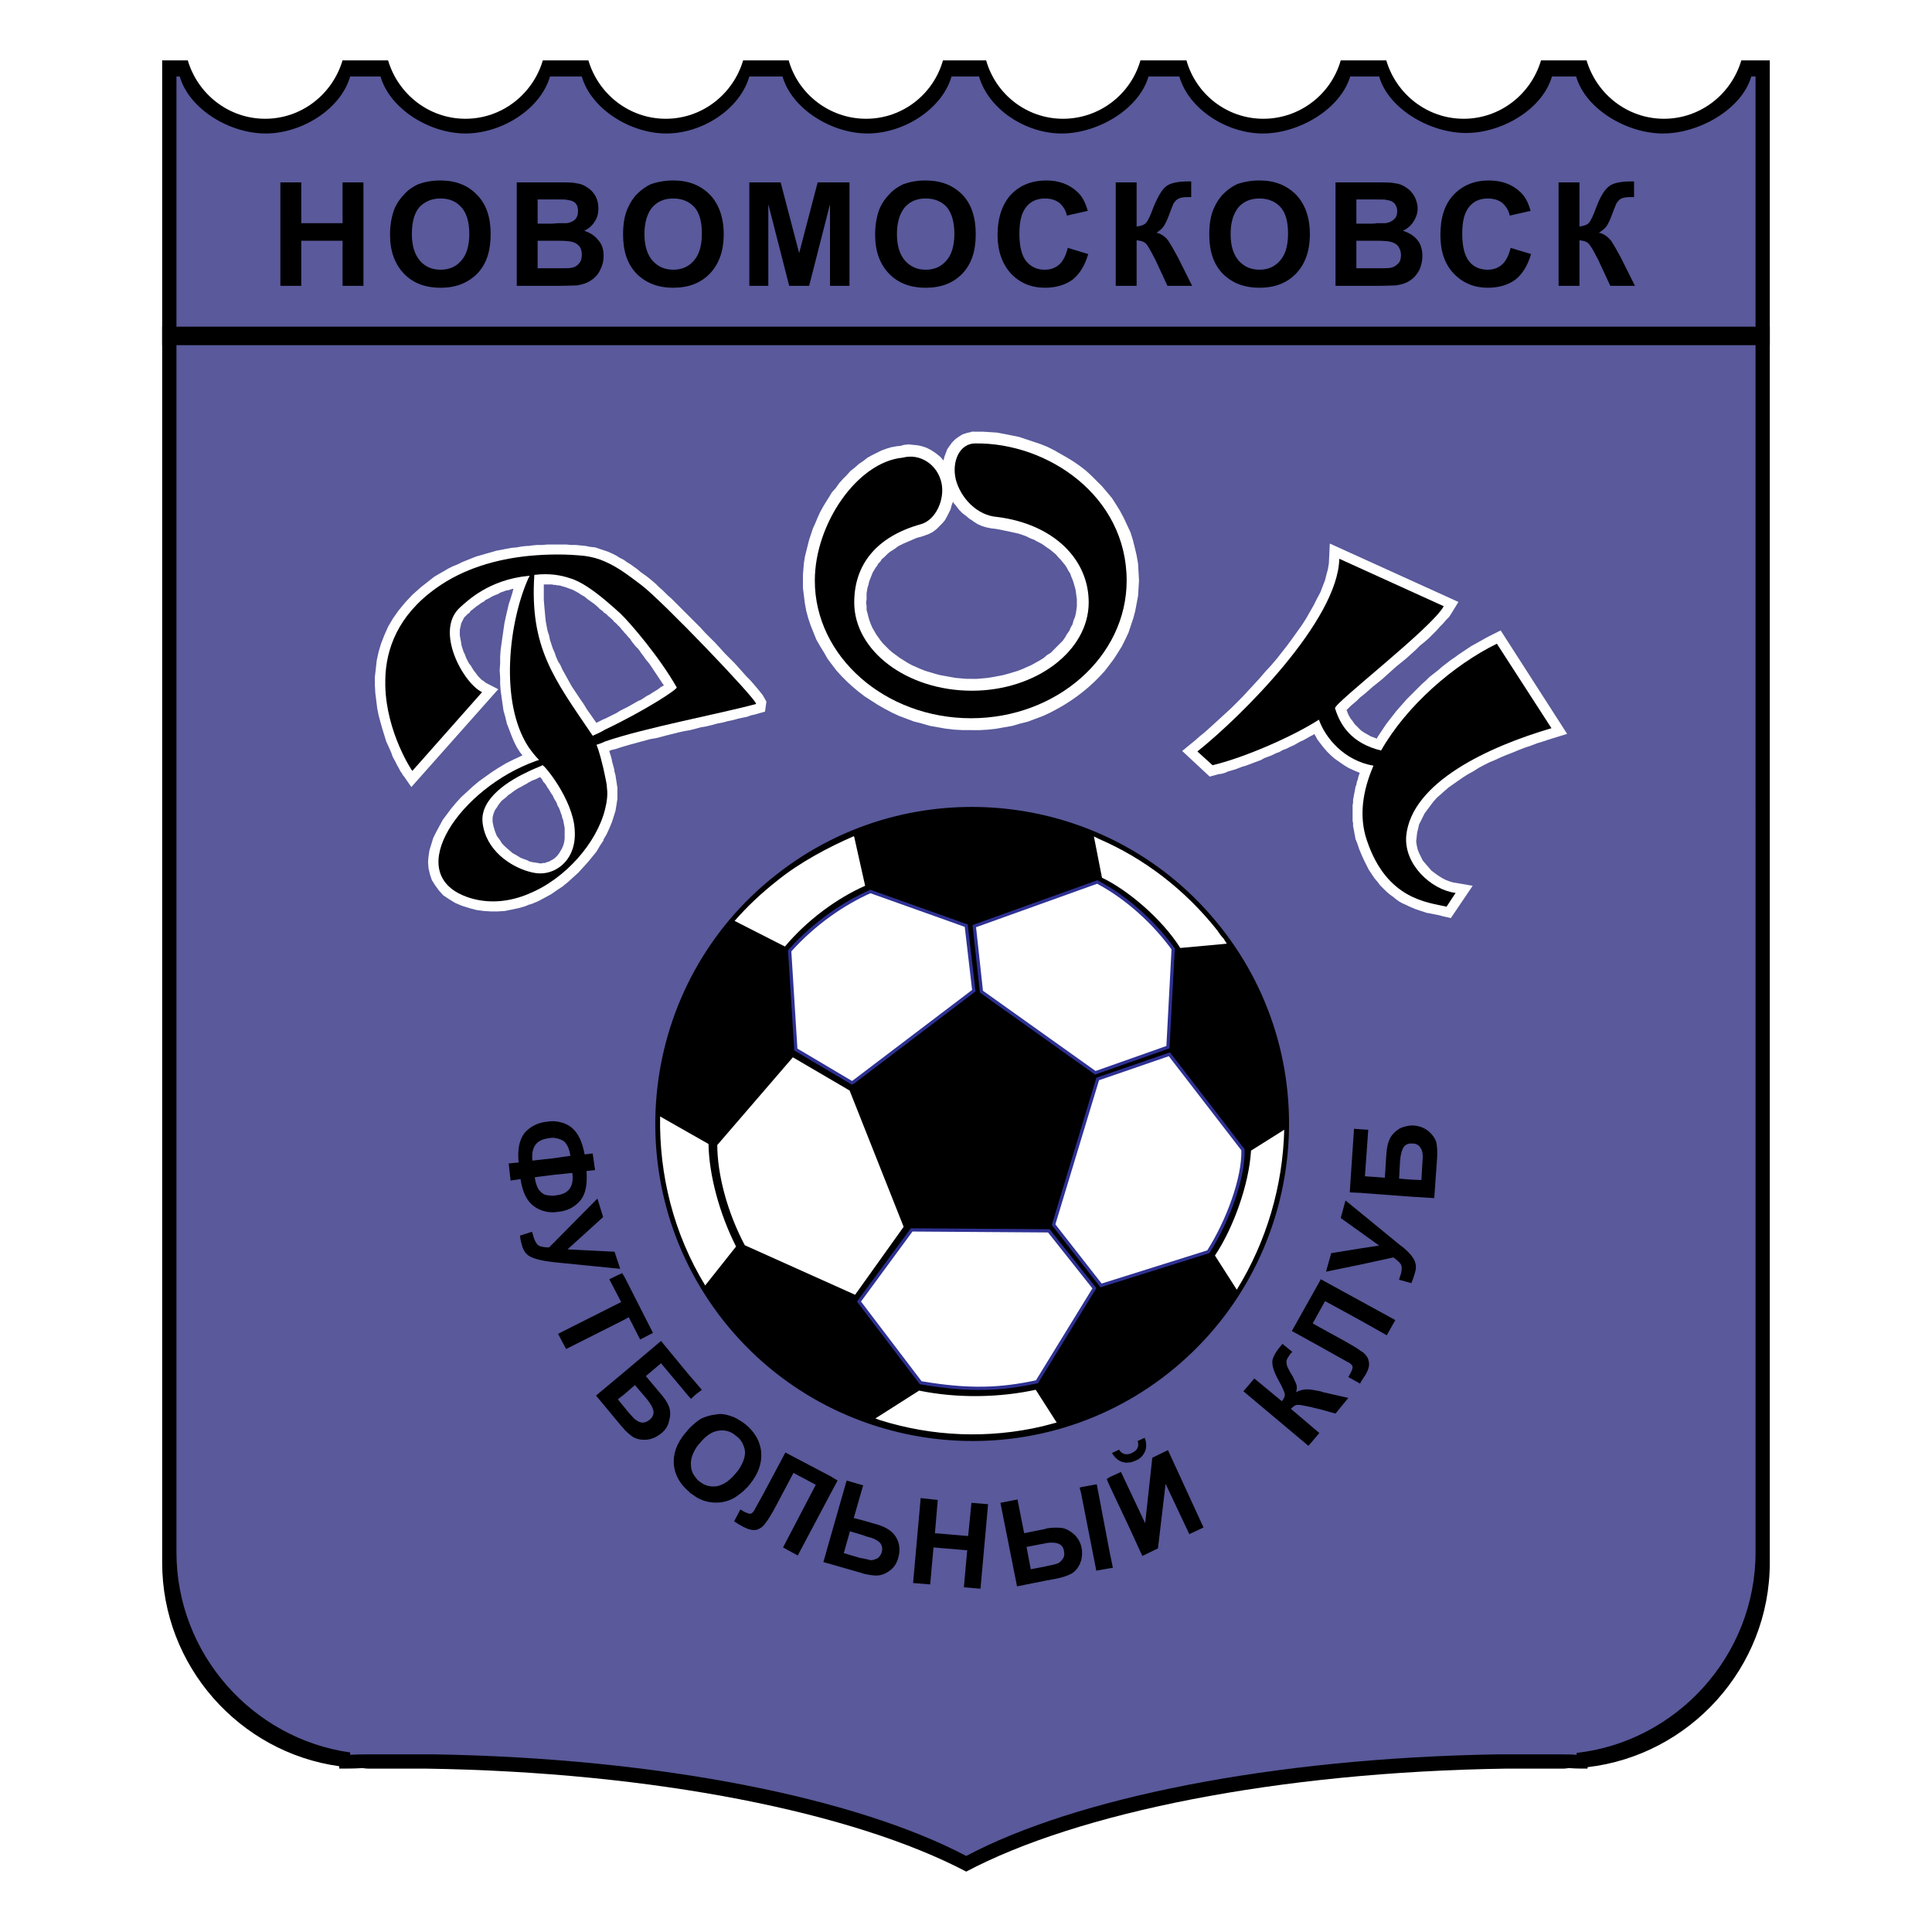 <?xml version="1.0" encoding="utf-8"?>
<!-- Generator: Adobe Illustrator 13.0.0, SVG Export Plug-In . SVG Version: 6.00 Build 14948)  -->
<!DOCTYPE svg PUBLIC "-//W3C//DTD SVG 1.0//EN" "http://www.w3.org/TR/2001/REC-SVG-20010904/DTD/svg10.dtd">
<svg version="1.0" id="Layer_1" xmlns="http://www.w3.org/2000/svg" xmlns:xlink="http://www.w3.org/1999/xlink" x="0px" y="0px"
	 width="192.756px" height="192.756px" viewBox="0 0 192.756 192.756" enable-background="new 0 0 192.756 192.756"
	 xml:space="preserve">
<g>
	<polygon fill-rule="evenodd" clip-rule="evenodd" fill="#FFFFFF" points="0,0 192.756,0 192.756,192.756 0,192.756 0,0 	"/>
	<path fill-rule="evenodd" clip-rule="evenodd" d="M36.688,176.455h5.729c22.92,0.33,42.809,4.404,53.984,10.275
		c11.082-5.871,31.018-9.945,53.938-10.275h5.682c0.19,0,0.38-0.049,0.569-0.049c0.615,0.049,1.184,0.049,1.799,0.049v-0.143
		c10.182-1.184,18.184-9.896,18.184-20.41V6.025h-2.841c-0.994,3.362-4.072,5.824-7.719,5.824s-6.724-2.462-7.719-5.824h-4.546
		c-0.994,3.362-4.073,5.824-7.719,5.824c-3.646,0-6.725-2.462-7.719-5.824h-4.547c-0.946,3.362-4.071,5.824-7.719,5.824
		c-3.646,0-6.724-2.462-7.671-5.824h-4.593c-0.948,3.362-4.073,5.824-7.719,5.824c-3.646,0-6.725-2.462-7.672-5.824h-4.31
		c-0.947,3.362-4.024,5.824-7.671,5.824s-6.772-2.462-7.72-5.824h-4.546c-0.994,3.362-4.072,5.824-7.719,5.824
		c-3.646,0-6.724-2.462-7.718-5.824h-4.547c-0.995,3.362-4.072,5.824-7.719,5.824s-6.724-2.462-7.719-5.824h-4.546
		c-0.995,3.362-4.073,5.824-7.719,5.824s-6.724-2.462-7.718-5.824h-2.558v49.486v100.391c0,10.324,7.719,18.941,17.664,20.314v0.238
		c0.758,0,1.516,0,2.272-0.049C36.308,176.406,36.498,176.455,36.688,176.455L36.688,176.455z"/>
	<path fill-rule="evenodd" clip-rule="evenodd" fill="#59599B" d="M37.729,175.033h5.635c22.494,0.379,42.051,4.357,53.037,10.135
		c10.892-5.777,30.449-9.756,52.99-10.135h5.588c0.189,0,0.379,0,0.568,0c0.567,0,1.184,0,1.752,0.047v-0.189
		c9.991-1.137,17.853-9.707,17.853-20.029V7.635h-0.427c-0.946,3.267-5.209,5.683-8.808,5.683s-7.719-2.416-8.666-5.683h-2.414
		c-0.948,3.267-4.973,5.634-8.572,5.634c-3.552,0-7.719-2.367-8.665-5.634h-2.89c-0.994,3.267-5.113,5.683-8.713,5.683
		c-3.599,0-7.387-2.416-8.335-5.683h-3.077c-0.947,3.267-5.067,5.683-8.666,5.683s-7.293-2.416-8.24-5.683h-2.747
		c-0.947,3.267-4.783,5.683-8.382,5.683c-3.551,0-7.529-2.416-8.477-5.683H74.76c-0.947,3.267-4.688,5.683-8.287,5.683
		c-3.551,0-7.481-2.416-8.429-5.683h-3.173c-0.947,3.267-4.83,5.683-8.429,5.683c-3.552,0-7.53-2.416-8.477-5.683h-3.03
		c-0.947,3.267-4.831,5.683-8.429,5.683c-3.599,0-7.625-2.416-8.571-5.683h-0.331v48.586v98.64c0,10.133,7.577,18.609,17.332,19.982
		v0.236c0.71-0.047,1.468-0.047,2.225-0.047C37.351,175.033,37.54,175.033,37.729,175.033L37.729,175.033z"/>
	<polygon fill-rule="evenodd" clip-rule="evenodd" points="16.183,34.438 176.572,34.438 176.572,32.591 16.183,32.591 
		16.183,34.438 	"/>
	<polygon fill-rule="evenodd" clip-rule="evenodd" fill="#FFFFFF" points="138.311,72.227 138.026,72.654 137.742,73.079 
		137.458,73.505 137.363,73.695 137.126,73.601 136.748,73.458 136.416,73.269 136.084,73.079 135.801,72.89 135.563,72.654 
		135.327,72.416 135.138,72.227 134.949,71.943 134.759,71.706 134.617,71.469 134.475,71.185 134.38,70.901 134.332,70.854 
		134.521,70.664 134.759,70.428 135.042,70.19 135.374,69.907 135.706,69.575 136.132,69.243 136.511,68.912 136.938,68.534 
		137.411,68.154 137.885,67.775 138.357,67.349 138.831,66.923 139.305,66.497 139.778,66.118 140.299,65.692 140.772,65.266 
		141.246,64.839 141.672,64.413 142.146,64.034 142.572,63.656 142.951,63.277 143.33,62.898 143.661,62.52 143.993,62.188 
		144.277,61.856 144.561,61.572 144.751,61.288 145.508,60.057 132.675,54.232 132.581,56.221 132.485,56.789 132.344,57.31 
		132.202,57.878 131.965,58.494 131.728,59.11 131.396,59.726 131.065,60.388 130.686,61.051 130.308,61.714 129.881,62.377 
		129.408,63.041 128.935,63.703 128.412,64.413 127.893,65.076 127.371,65.739 126.804,66.402 126.234,67.018 125.666,67.681 
		125.099,68.296 124.53,68.912 123.962,69.527 123.394,70.096 122.825,70.664 122.257,71.185 121.688,71.706 121.168,72.18 
		120.647,72.654 120.174,73.079 119.7,73.458 119.274,73.837 117.948,74.925 120.694,77.483 121.547,77.246 121.878,77.199 
		122.21,77.104 122.541,76.962 122.872,76.868 123.204,76.773 123.583,76.63 123.962,76.489 124.293,76.394 124.672,76.252 
		125.051,76.11 125.431,75.968 125.809,75.826 126.141,75.636 126.52,75.495 126.898,75.352 127.276,75.163 127.655,75.021 
		127.987,74.831 128.366,74.689 128.745,74.5 129.076,74.358 129.408,74.168 129.739,73.979 130.071,73.837 130.402,73.647 
		130.733,73.458 131.018,73.316 131.112,73.221 131.207,73.363 131.444,73.79 131.728,74.168 132.06,74.594 132.392,74.974 
		132.77,75.352 133.148,75.684 133.623,76.016 134.096,76.346 134.569,76.63 135.09,76.868 135.658,77.104 135.611,77.246 
		135.517,77.53 135.469,77.768 135.374,78.004 135.327,78.288 135.232,78.525 135.186,78.81 135.138,79.046 135.09,79.283 
		135.042,79.567 134.996,79.804 134.996,80.088 134.949,80.324 134.949,80.609 134.949,80.845 134.949,81.082 134.949,81.366 
		134.949,81.604 134.949,81.887 134.996,82.124 134.996,82.408 135.042,82.645 135.09,82.881 135.138,83.166 135.186,83.403 
		135.232,83.687 135.327,83.923 135.422,84.16 135.611,84.729 135.848,85.296 136.084,85.818 136.321,86.292 136.559,86.765 
		136.842,87.191 137.126,87.617 137.411,87.949 137.695,88.328 138.026,88.659 138.311,88.943 138.642,89.228 138.974,89.464 
		139.257,89.701 139.588,89.938 139.92,90.126 140.251,90.269 140.536,90.411 140.868,90.554 141.199,90.695 141.482,90.79 
		141.767,90.885 142.052,90.979 142.335,91.075 142.62,91.121 142.856,91.168 143.093,91.216 143.33,91.263 143.566,91.311 
		143.756,91.358 143.898,91.405 144.751,91.595 146.929,88.375 144.987,88.042 144.656,87.949 144.277,87.807 143.898,87.617 
		143.52,87.38 143.188,87.144 142.81,86.859 142.524,86.528 142.24,86.197 141.957,85.865 141.767,85.486 141.578,85.107 
		141.436,84.729 141.341,84.302 141.293,83.923 141.341,83.498 141.389,83.071 141.482,82.692 141.578,82.266 141.767,81.887 
		141.957,81.508 142.146,81.13 142.431,80.75 142.714,80.373 142.999,79.993 143.33,79.614 143.709,79.283 144.135,78.904 
		144.514,78.572 144.987,78.241 145.461,77.909 145.935,77.578 146.456,77.246 146.977,76.962 147.497,76.63 148.019,76.346 
		148.587,76.063 149.154,75.826 149.77,75.542 150.339,75.305 150.954,75.068 151.522,74.831 152.138,74.594 152.706,74.405 
		153.321,74.168 153.938,73.979 154.506,73.79 156.353,73.221 149.722,62.898 148.492,63.514 148.065,63.75 147.64,63.987 
		147.213,64.224 146.787,64.461 146.36,64.745 145.935,65.029 145.508,65.313 145.129,65.597 144.704,65.881 144.277,66.213 
		143.851,66.544 143.472,66.875 143.045,67.208 142.62,67.539 142.24,67.917 141.862,68.249 141.482,68.628 141.104,69.007 
		140.726,69.386 140.347,69.764 140.015,70.144 139.636,70.57 139.305,70.948 138.974,71.375 138.642,71.801 138.311,72.227 	"/>
	<path fill-rule="evenodd" clip-rule="evenodd" d="M154.79,72.654l-5.446-8.43c-4.262,2.083-8.997,6.155-11.554,10.655
		c-2.937-0.71-4.073-2.51-4.594-4.215c-0.095-0.521,9.707-8.05,10.845-10.181l-10.418-4.735c-0.143,6.156-9.756,15.722-14.16,19.226
		l1.516,1.373c3.173-0.757,8.051-2.889,10.607-4.545c0.662,1.847,2.51,4.072,5.445,4.593c-1.089,2.51-1.468,5.066-0.662,7.435
		c1.988,5.966,6.155,6.204,7.955,6.63l0.9-1.374c-2.368-0.283-5.161-2.792-4.926-5.681C140.82,78.052,148.492,74.5,154.79,72.654
		L154.79,72.654z"/>
	<path fill-rule="evenodd" clip-rule="evenodd" fill="#FFFFFF" d="M96.97,51.911l0.189,0.143l0.379,0.237l0.426,0.189l0.474,0.142
		l0.474,0.095l0.427,0.047l0.52,0.095l0.427,0.094l0.474,0.095l0.427,0.094l0.425,0.095l0.428,0.143l0.379,0.142l0.378,0.189
		l0.379,0.143l0.332,0.189l0.379,0.189l0.284,0.189l0.331,0.237l0.284,0.19l0.284,0.237l0.284,0.236l0.237,0.284l0.236,0.237
		l0.189,0.237l0.236,0.284l0.19,0.284l0.142,0.285l0.189,0.284l0.094,0.284l0.143,0.332l0.095,0.284l0.095,0.331l0.095,0.332
		l0.048,0.285l0.047,0.378l0.048,0.332v0.331v0.379l-0.048,0.379l-0.047,0.331l-0.096,0.379l-0.142,0.332l-0.095,0.378l-0.189,0.332
		l-0.142,0.332l-0.236,0.332l-0.19,0.332l-0.236,0.331l-0.284,0.285l-0.285,0.284l-0.33,0.332l-0.284,0.285l-0.38,0.236
		l-0.331,0.285l-0.379,0.236l-0.426,0.237l-0.426,0.237l-0.427,0.189l-0.426,0.189l-0.474,0.189l-0.474,0.142l-0.474,0.143
		l-0.521,0.142l-0.474,0.095l-0.521,0.095l-0.568,0.095l-0.521,0.047l-0.569,0.048H96.97v5.114h0.71l0.852-0.047l0.853-0.094
		l0.806-0.143l0.805-0.142l0.805-0.236l0.758-0.19l0.758-0.284l0.757-0.285l0.711-0.331l0.71-0.379l0.663-0.378l0.663-0.426
		l0.616-0.427l0.615-0.473l0.568-0.473l0.568-0.521l0.521-0.521l0.521-0.568l0.473-0.616l0.426-0.568l0.427-0.663l0.379-0.615
		l0.332-0.663l0.331-0.71l0.236-0.71l0.237-0.71l0.189-0.71l0.143-0.757l0.142-0.758l0.048-0.757l0.047-0.758l-0.047-0.853
		l-0.048-0.852l-0.142-0.805l-0.189-0.806l-0.189-0.757l-0.237-0.758l-0.332-0.71l-0.331-0.71l-0.379-0.71l-0.379-0.616
		l-0.426-0.663l-0.474-0.568l-0.521-0.616l-0.521-0.52l-0.521-0.521l-0.568-0.521l-0.616-0.474l-0.615-0.426l-0.615-0.379
		l-0.663-0.379l-0.663-0.378l-0.663-0.332l-0.71-0.284l-0.711-0.236l-0.71-0.238l-0.711-0.236l-0.71-0.142l-0.71-0.143l-0.757-0.142
		l-0.711-0.047l-0.758-0.047h-0.758H96.97V51.911L96.97,51.911z M95.075,50.018l0.048,0.142l0.284,0.332l0.285,0.378l0.331,0.332
		l0.379,0.284l0.332,0.284l0.237,0.142v-8.854l-0.095,0.047l-0.426,0.095l-0.426,0.142l-0.378,0.237l-0.331,0.236l-0.332,0.333
		l-0.236,0.331l-0.237,0.331l-0.142,0.379l-0.142,0.378l-0.095,0.379l-0.284-0.331l-0.332-0.284l-0.332-0.237l-0.379-0.237
		l-0.379-0.189l-0.426-0.142l-0.426-0.095l-0.473-0.047l-0.427-0.047l-0.473,0.047l-0.332,0.095l-0.426,0.047l-0.521,0.094
		l-0.474,0.143l-0.521,0.189l-0.473,0.237l-0.474,0.237l-0.426,0.236l-0.426,0.332l-0.426,0.285l-0.426,0.378l-0.426,0.332
		l-0.378,0.426l-0.379,0.379l-0.379,0.427l-0.331,0.473L83,49.118l-0.284,0.474l-0.332,0.521l-0.284,0.474l-0.284,0.521
		l-0.237,0.521l-0.236,0.568l-0.237,0.521l-0.189,0.568l-0.189,0.568l-0.143,0.568l-0.142,0.568l-0.142,0.568l-0.095,0.616
		l-0.047,0.567l-0.048,0.568v0.616v0.758l0.095,0.757l0.095,0.758l0.142,0.757l0.19,0.71l0.236,0.71l0.284,0.71l0.284,0.71
		l0.379,0.663l0.379,0.615l0.379,0.663L83,66.307l0.473,0.616l0.521,0.568l0.521,0.521l0.568,0.521l0.568,0.473l0.616,0.473
		l0.664,0.427l0.662,0.426l0.664,0.378l0.71,0.379l0.711,0.331l0.757,0.285l0.758,0.284l0.757,0.19l0.805,0.236l0.805,0.142
		l0.805,0.143l0.805,0.094l0.852,0.047h0.853h0.095v-5.114h-0.568l-0.568-0.048l-0.521-0.047l-0.521-0.095l-0.521-0.095
		l-0.521-0.095l-0.521-0.142l-0.474-0.143l-0.474-0.142l-0.474-0.189l-0.426-0.189l-0.426-0.189l-0.426-0.237l-0.379-0.237
		l-0.378-0.236l-0.379-0.285l-0.332-0.236l-0.331-0.285l-0.332-0.332l-0.285-0.284l-0.236-0.285l-0.237-0.331l-0.236-0.332
		l-0.189-0.332l-0.19-0.332l-0.142-0.332l-0.142-0.378l-0.095-0.332l-0.095-0.379l-0.094-0.331v-0.379l-0.047-0.379l0.047-0.284
		v-0.332v-0.284l0.046-0.284l0.048-0.284l0.095-0.284l0.047-0.237l0.095-0.284l0.095-0.236l0.095-0.238l0.095-0.237l0.142-0.237
		l0.143-0.237l0.142-0.189l0.142-0.236l0.19-0.189l0.142-0.237l0.237-0.19l0.189-0.189l0.189-0.189l0.237-0.189l0.237-0.143
		l0.284-0.189l0.237-0.189l0.284-0.142l0.284-0.143l0.332-0.142l0.332-0.142l0.332-0.142l0.332-0.143l0.379-0.095l0.426-0.142
		l0.379-0.142l0.379-0.19l0.379-0.284l0.284-0.285l0.284-0.284l0.285-0.332l0.189-0.331l0.189-0.379l0.189-0.378l0.095-0.379
		l0.142-0.378V50.018L95.075,50.018z"/>
	<path fill-rule="evenodd" clip-rule="evenodd" d="M96.875,71.659c8.57,0,15.532-6.156,15.532-13.733
		c0-8.477-7.908-13.78-15.106-13.685c-1.563,0-2.368,1.799-1.941,3.599c0.474,1.8,2.083,3.599,4.167,3.741
		c5.541,0.71,9.093,4.167,9.093,8.524c0,4.83-5.257,8.808-11.649,8.808c-6.487,0-11.744-3.978-11.744-8.808
		c0-3.788,2.226-6.582,6.677-7.813c1.468-0.427,2.368-2.463,2.037-4.072c-0.379-1.847-2.131-3.031-3.883-2.558
		c-4.5,0.426-8.762,6.583-8.762,12.265C81.295,65.502,88.304,71.659,96.875,71.659L96.875,71.659z"/>
	<path fill-rule="evenodd" clip-rule="evenodd" fill="#FFFFFF" d="M60.222,54.895l0.427,0.143l0.427,0.189l0.378,0.189l0.379,0.236
		l0.378,0.189l0.332,0.237l0.379,0.237l0.332,0.237l0.331,0.236l0.332,0.284l0.332,0.237l0.331,0.237l0.237,0.189l0.284,0.237
		l0.331,0.284l0.332,0.332l0.379,0.331l0.426,0.426l0.426,0.379l0.427,0.426l0.473,0.474l0.474,0.474l0.521,0.52l0.474,0.474
		l0.521,0.521l0.473,0.521l0.521,0.521l0.521,0.521l0.474,0.521l0.473,0.521l0.474,0.473l0.474,0.474l0.426,0.474l0.379,0.426
		l0.379,0.426l0.378,0.379l0.332,0.379l0.284,0.332l0.237,0.285l0.189,0.236l0.189,0.237l0.142,0.237l0.237,0.426l-0.142,0.995
		l-0.995,0.285l-0.426,0.094l-0.378,0.142l-0.473,0.095l-0.426,0.095l-0.521,0.142l-0.474,0.095l-0.521,0.142l-0.521,0.095
		l-0.521,0.142l-0.568,0.142l-0.568,0.095l-0.521,0.143l-0.568,0.142l-0.568,0.095l-0.616,0.142l-0.568,0.142l-0.568,0.142
		L66,73.505l-0.569,0.143l-0.567,0.095l-0.521,0.142l-0.521,0.142l-0.521,0.142l-0.521,0.142l-0.474,0.142l-0.473,0.142
		l-0.426,0.142l-0.426,0.095l-0.189,0.094l0.047,0.19l0.095,0.285l0.095,0.331l0.048,0.285l0.094,0.331l0.095,0.332l0.047,0.332
		l0.095,0.332l0.047,0.331l0.048,0.284l0.047,0.332l0.048,0.284v0.568v0.568l-0.095,0.615l-0.095,0.569l-0.189,0.615l-0.189,0.569
		l-0.237,0.568l-0.284,0.615l-0.285,0.474v-11.98l0.143-0.047l0.379-0.19l0.378-0.189l0.379-0.189l0.378-0.237l0.379-0.189
		l0.378-0.189l0.332-0.189l0.332-0.189l0.331-0.19l0.332-0.142l0.285-0.19l0.284-0.189l0.285-0.142l0.284-0.189l0.237-0.142
		l0.236-0.143l0.189-0.142l0.189-0.142l0.19-0.095l0.094-0.047l-0.094-0.143l-0.19-0.284l-0.189-0.285l-0.189-0.284l-0.189-0.284
		l-0.189-0.284l-0.19-0.284l-0.189-0.284l-0.189-0.237l-0.237-0.284l-0.189-0.284l-0.189-0.236l-0.189-0.285l-0.19-0.236
		l-0.236-0.237l-0.189-0.237l-0.189-0.237l-0.142-0.236l-0.19-0.189l-0.189-0.237l-0.189-0.189l-0.142-0.189l-0.142-0.142
		l-0.142-0.189l-0.142-0.142l-0.142-0.142l-0.095-0.095l-0.142-0.142l-0.095-0.048l-0.047-0.095l-0.237-0.237l-0.284-0.236
		l-0.237-0.237l-0.237-0.141V54.895L60.222,54.895z M52.74,54.469l0.332-0.047l0.474-0.047h0.521l0.521-0.047h0.474h0.474h0.52
		h0.474l0.474,0.047h0.474l0.474,0.047l0.474,0.047l0.473,0.095l0.474,0.047l0.426,0.143l0.426,0.142v6.204l-0.047-0.095
		l-0.332-0.237l-0.284-0.284l-0.284-0.237l-0.332-0.236l-0.331-0.237l-0.284-0.237l-0.332-0.189l-0.284-0.189l-0.332-0.189
		l-0.284-0.143l-0.284-0.095l-0.237-0.094l-0.142-0.047l-0.142-0.047l-0.189-0.047l-0.142-0.048l-0.19-0.047h-0.189l-0.142-0.047
		H55.25l-0.189-0.047h-0.237h-0.189h-0.237h-0.142v0.379v0.615v0.568l0.047,0.569l0.047,0.52l0.047,0.521l0.048,0.473l0.095,0.521
		l0.094,0.474l0.142,0.426l0.095,0.474l0.142,0.426l0.142,0.427l0.189,0.426l0.143,0.426l0.189,0.426l0.237,0.379l0.189,0.426
		l0.237,0.426l0.236,0.426l0.237,0.426l0.237,0.426l0.284,0.427l0.284,0.426l0.284,0.426l0.331,0.474l0.285,0.474l0.331,0.474
		l0.332,0.474l0.332,0.473l0.047-0.047l0.379-0.189l0.284-0.142v11.98v0.095l-0.378,0.568l-0.332,0.568l-0.426,0.521l-0.426,0.521
		l-0.474,0.521l-0.474,0.521l-0.521,0.474l-0.521,0.473l-0.521,0.426l-0.568,0.38l-0.616,0.426l-0.616,0.331l-0.616,0.332
		l-0.663,0.284l-0.332,0.095v-4.356l0.332,0.094l0.332,0.047l0.284,0.048l0.237,0.047l0.236-0.047h0.189l0.237-0.095l0.189-0.047
		l0.237-0.142l0.189-0.095l0.237-0.189l0.142-0.142l0.189-0.237l0.143-0.237l0.141-0.236l0.143-0.332l0.094-0.331l0.048-0.379V83.26
		v-0.473v-0.189l-0.048-0.237l-0.047-0.237l-0.047-0.284l-0.095-0.236l-0.048-0.237l-0.094-0.236l-0.095-0.285l-0.095-0.236
		l-0.142-0.236l-0.094-0.285l-0.142-0.237l-0.142-0.237l-0.095-0.236l-0.142-0.189l-0.142-0.237l-0.142-0.237l-0.142-0.189
		l-0.095-0.19l-0.142-0.189l-0.142-0.142l-0.094-0.189l-0.095-0.143l-0.142-0.142l-0.19,0.095l-0.189,0.094l-0.237,0.095
		l-0.236,0.094l-0.237,0.143H52.74V54.469L52.74,54.469z M39.766,60.909l0.663-0.805l0.711-0.758l0.852-0.757l0.899-0.71
		l0.426-0.332l0.474-0.284l0.426-0.237l0.474-0.284l0.473-0.236l0.474-0.189l0.474-0.237l0.474-0.189l0.474-0.19l0.474-0.188
		l0.52-0.143l0.474-0.142l0.521-0.142l0.474-0.142l0.521-0.095l0.474-0.095l0.521-0.095l0.52-0.048l0.521-0.094l0.473-0.048h0.189
		v23.583l-0.189,0.142l-0.284,0.142l-0.237,0.143l-0.284,0.142l-0.237,0.143l-0.284,0.189l-0.237,0.189l-0.284,0.189l-0.189,0.19
		l-0.237,0.189l-0.237,0.189l-0.189,0.237l-0.142,0.189l-0.142,0.237l-0.143,0.189l-0.094,0.189l-0.094,0.237l-0.048,0.189
		l-0.047,0.189v0.189v0.237l0.095,0.474l0.142,0.473l0.189,0.475l0.284,0.378l0.237,0.379l0.332,0.332l0.379,0.331l0.331,0.284
		l0.426,0.237l0.379,0.237l0.378,0.142l0.379,0.142l0.047,0.048v4.356l-0.331,0.142l-0.663,0.189l-0.663,0.142l-0.71,0.143
		l-0.709,0.047h-0.71l-0.71-0.047l-0.71-0.095l-0.71-0.189l-0.758-0.237l-0.663-0.284l-0.615-0.379l-0.569-0.378l-0.426-0.474
		l-0.379-0.521l-0.331-0.521l-0.19-0.568l-0.142-0.616l-0.047-0.616l0.047-0.567l0.094-0.617l0.19-0.615l0.189-0.616l0.285-0.568
		l0.33-0.616l0.332-0.615l0.426-0.568l0.426-0.568l0.474-0.568l0.521-0.568l0.568-0.521l0.568-0.521l0.616-0.521l0.663-0.473
		l0.663-0.474l0.663-0.426l0.71-0.426l0.758-0.379l0.711-0.331l0.189-0.095l-0.237-0.284l-0.332-0.521l-0.284-0.568l-0.236-0.568
		l-0.237-0.616l-0.237-0.615l-0.142-0.615l-0.189-0.664l-0.095-0.663l-0.095-0.663l-0.095-0.663L49.9,68.249v-0.663l-0.048-0.71
		l0.048-0.662v-0.711l0.046-0.663l0.095-0.663l0.095-0.663l0.095-0.663l0.095-0.663l0.142-0.663l0.143-0.615l0.141-0.616l0.19-0.568
		l0.189-0.616l0.095-0.379l-0.188,0.047l-0.285,0.095l-0.284,0.047l-0.236,0.095l-0.285,0.095l-0.236,0.142l-0.237,0.095
		l-0.236,0.095l-0.19,0.095l-0.237,0.143l-0.189,0.095l-0.189,0.094L48.29,60.01l-0.19,0.094l-0.142,0.095l-0.189,0.142
		l-0.142,0.095l-0.142,0.094l-0.095,0.095l-0.142,0.095l-0.095,0.094l-0.143,0.095l-0.094,0.095l-0.047,0.095l-0.095,0.094
		l-0.095,0.047l-0.047,0.047l-0.189,0.19L46.3,61.619l-0.095,0.19l-0.095,0.189l-0.095,0.189l-0.047,0.237l-0.047,0.189
		l-0.047,0.237v0.284v0.236l0.047,0.285l0.047,0.237l0.047,0.284l0.047,0.284l0.095,0.284l0.094,0.284l0.142,0.284l0.095,0.284
		l0.142,0.284l0.143,0.284l0.189,0.236l0.142,0.237l0.143,0.236l0.188,0.237l0.143,0.189l0.142,0.189l0.189,0.189l0.141,0.142
		l0.143,0.095l0.142,0.095l0.095,0.094l1.278,0.663l-8.666,9.755l-0.758-1.089l-0.095-0.095l-0.094-0.189l-0.143-0.189l-0.142-0.284
		l-0.189-0.332l-0.189-0.378l-0.237-0.427l-0.189-0.521L38.771,74.5l-0.237-0.521l-0.189-0.616l-0.189-0.616l-0.19-0.663
		l-0.189-0.71l-0.142-0.71l-0.094-0.757l-0.095-0.758l-0.047-0.804v-0.806l0.095-0.805l0.094-0.853l0.189-0.853l0.237-0.805
		l0.332-0.853l0.379-0.852l0.474-0.806L39.766,60.909L39.766,60.909z"/>
	<path fill-rule="evenodd" clip-rule="evenodd" d="M60.365,56.032c1.326,0.568,2.462,1.468,3.599,2.32
		c2.132,1.61,11.271,11.175,11.46,11.838c0,0.047,0,0.047,0,0.047c-3.457,0.947-11.081,2.368-15.059,3.741v-1.184
		c3.978-1.894,7.245-4.025,7.151-4.214c-1.752-3.078-4.688-6.487-5.636-7.388c-0.426-0.378-0.947-0.852-1.515-1.326V56.032
		L60.365,56.032z M60.365,77.436c0.095,0.473,0.189,0.852,0.189,1.184c0.095,0.663,0,1.374-0.189,2.131V77.436L60.365,77.436z
		 M52.74,55.463c1.942-0.189,3.836-0.189,5.589,0c0.71,0.095,1.42,0.284,2.036,0.568v3.835c-1.089-0.899-2.368-1.847-3.504-2.178
		c-0.852-0.284-1.989-0.521-3.551-0.332c-0.474,7.246,1.941,10.323,5.73,15.911c0.094,0.142,0.047,0.048,0.094,0.142
		c0.426-0.189,0.853-0.379,1.231-0.616v1.184c-0.284,0.142-0.568,0.237-0.853,0.332c0.237,0.521,0.616,1.941,0.853,3.125v3.314
		c-0.805,3.268-3.883,6.914-7.625,8.429v-2.226c0.474,0.142,0.853,0.189,1.185,0.189c1.657,0,3.646-1.421,3.409-4.404
		c-0.189-2.983-3.031-6.44-3.22-6.394c0,0.048-0.568,0.237-1.374,0.616v-0.758c0.379-0.141,0.71-0.283,1.042-0.378
		c-0.378-0.378-0.71-0.805-1.042-1.279V57.642c0.048-0.047,0.095-0.143,0.095-0.19c0,0-0.047,0-0.095,0V55.463L52.74,55.463z
		 M48.1,69.054l-6.96,7.861c0,0.047-2.605-3.836-2.699-8.523v-0.569c0.047-3.078,1.278-6.44,5.068-9.139
		c2.698-1.942,5.965-2.889,9.232-3.221v1.989c-3.978,0.379-6.108,2.51-6.818,3.125C43.27,62.945,46.3,68.249,48.1,69.054
		L48.1,69.054z M52.74,89.18v-2.226c-1.799-0.521-4.262-2.084-4.593-4.877c-0.284-2.463,2.747-4.262,4.593-5.115v-0.758
		c-7.292,2.984-12.833,11.413-5.635,13.449C49,90.174,50.941,89.938,52.74,89.18L52.74,89.18z M52.74,74.547V57.642
		C50.751,62.045,49.805,70.096,52.74,74.547L52.74,74.547z"/>
	<path fill-rule="evenodd" clip-rule="evenodd" stroke="#000000" stroke-width="0.324" stroke-miterlimit="2.613" d="
		M77.507,87.427c13.591-10.749,33.432-8.429,44.181,5.209c10.75,13.59,8.43,33.432-5.209,44.229
		c-13.59,10.75-33.432,8.383-44.181-5.209C61.548,118.02,63.869,98.131,77.507,87.427L77.507,87.427z"/>
	
		<path fill-rule="evenodd" clip-rule="evenodd" fill="#FFFFFF" stroke="#2E3192" stroke-width="0.324" stroke-miterlimit="2.613" d="
		M97.159,98.84l-0.758-6.487l-9.565-3.409c-2.652,1.183-5.542,3.125-8.051,5.919l0.616,9.851l5.588,3.314l0.189-0.096L97.159,98.84
		L97.159,98.84z"/>
	<path fill-rule="evenodd" clip-rule="evenodd" d="M72.724,92.637l5.209,2.557l0.521,9.281l-7.435,8.998l-5.067-3.172v-0.238
		C66.379,103.766,68.652,97.656,72.724,92.637L72.724,92.637z"/>
	<path fill-rule="evenodd" clip-rule="evenodd" d="M86.125,141.318l5.02-3.127l-5.873-8.051l-11.365-4.924l-3.078,3.787
		c0.521,0.854,1.089,1.658,1.705,2.416C76.228,136.061,80.964,139.375,86.125,141.318L86.125,141.318z"/>
	<path fill-rule="evenodd" clip-rule="evenodd" d="M106.299,141.932l-2.32-3.645l5.824-9.234l10.702-3.553l2.604,3.6
		c-1.089,1.656-4.404,5.588-6.819,7.482c-3.267,2.557-6.866,4.357-10.654,5.445L106.299,141.932L106.299,141.932z"/>
	<path fill-rule="evenodd" clip-rule="evenodd" d="M128.129,111.863l-3.409,2.178l-7.436-9.377l0.332-9.375l5.256-0.473
		C126.377,99.977,128.081,105.943,128.129,111.863L128.129,111.863z"/>
	<path fill-rule="evenodd" clip-rule="evenodd" d="M108.287,83.119l0.853,4.214L96.733,91.5l-9.613-3.22l-0.947-5.352l0.616-0.236
		C93.845,80.277,101.422,80.466,108.287,83.119L108.287,83.119z"/>
	
		<path fill-rule="evenodd" clip-rule="evenodd" fill="#FFFFFF" stroke="#000000" stroke-width="0.324" stroke-miterlimit="2.613" d="
		M105.683,142.027l-2.272-3.551c-3.646,0.805-7.861,0.898-11.744,0.094l-4.688,2.982l0.757,0.285
		c5.257,1.656,10.892,1.895,16.337,0.615L105.683,142.027L105.683,142.027z"/>
	<path fill-rule="evenodd" clip-rule="evenodd" fill="#FFFFFF" d="M65.858,111.389l4.83,2.748c0.047,3.076,1.089,6.961,2.747,10.229
		l-3.078,3.883C67.184,123.039,65.763,117.213,65.858,111.389L65.858,111.389z"/>
	<path fill-rule="evenodd" clip-rule="evenodd" fill="#FFFFFF" d="M122.399,94.152l-4.642,0.427
		c-1.847-2.937-5.304-5.825-7.812-7.009l-0.806-4.12l0.474,0.237c4.499,1.941,8.571,5.02,11.838,9.139
		c0.19,0.285,0.38,0.569,0.617,0.805L122.399,94.152L122.399,94.152z"/>
	<path fill-rule="evenodd" clip-rule="evenodd" fill="#FFFFFF" d="M86.315,88.375c-2.794,1.231-5.778,3.409-8.003,6.061l-5.02-2.557
		c1.279-1.468,2.699-2.794,4.262-4.025c2.227-1.8,5.067-3.315,7.577-4.404c0.094-0.046,0.047,0,0.094,0.048L86.315,88.375
		L86.315,88.375z"/>
	
		<path fill-rule="evenodd" clip-rule="evenodd" fill="#FFFFFF" stroke="#2E3192" stroke-width="0.324" stroke-miterlimit="2.613" d="
		M109.851,128.248l-4.735-6.062l4.403-14.537l7.15-2.463l7.341,9.52c0.094,2.793-1.517,7.148-3.457,10.18L109.851,128.248
		L109.851,128.248z"/>
	
		<path fill-rule="evenodd" clip-rule="evenodd" fill="#FFFFFF" stroke="#2E3192" stroke-width="0.324" stroke-miterlimit="2.613" d="
		M90.956,122.707l13.686,0.094l4.546,5.73l-5.73,9.328c-3.552,0.758-6.629,0.947-11.601,0.096l-6.157-8.098L90.956,122.707
		L90.956,122.707z"/>
	<path fill-rule="evenodd" clip-rule="evenodd" fill="#FFFFFF" d="M123.394,128.674l-2.178-3.41
		c1.847-2.746,3.409-7.15,3.599-10.465l3.314-2.084C127.987,118.303,126.377,123.844,123.394,128.674L123.394,128.674z"/>
	
		<path fill-rule="evenodd" clip-rule="evenodd" fill="#FFFFFF" stroke="#2E3192" stroke-width="0.324" stroke-miterlimit="2.613" d="
		M97.206,92.4l12.266-4.404c2.982,1.563,5.729,4.121,7.576,6.677l-0.521,9.802l-7.246,2.559l-11.364-8.098L97.206,92.4L97.206,92.4z
		"/>
	
		<path fill-rule="evenodd" clip-rule="evenodd" fill="#FFFFFF" stroke="#000000" stroke-width="0.324" stroke-miterlimit="2.613" d="
		M84.895,108.689l5.445,13.732l-4.972,6.961l-11.176-5.018c-1.799-3.363-2.793-7.199-2.793-10.182l7.671-8.902L84.895,108.689
		L84.895,108.689z"/>
	<path fill-rule="evenodd" clip-rule="evenodd" d="M137.363,28.519v-1.752c0.71,0,1.137,0,1.373-0.047
		c0.285-0.048,0.521-0.19,0.758-0.426c0.189-0.189,0.284-0.474,0.284-0.853c0-0.331-0.095-0.568-0.236-0.805
		c-0.143-0.236-0.379-0.378-0.664-0.473c-0.236-0.095-0.757-0.143-1.515-0.143v-1.751c0.427,0,0.71,0,0.853,0
		c0.379-0.047,0.662-0.189,0.853-0.379c0.236-0.189,0.331-0.473,0.331-0.805c0-0.332-0.095-0.568-0.284-0.805
		c-0.189-0.189-0.426-0.284-0.758-0.331c-0.142-0.048-0.473-0.048-0.994-0.048v-1.705h0.048c0.805,0,1.42,0,1.799,0.095
		c0.426,0.047,0.758,0.189,1.089,0.426c0.331,0.189,0.569,0.473,0.806,0.852c0.188,0.379,0.331,0.758,0.331,1.231
		c0,0.473-0.143,0.899-0.426,1.326c-0.237,0.379-0.615,0.71-1.042,0.899c0.616,0.19,1.137,0.521,1.468,0.947
		c0.331,0.427,0.474,0.948,0.474,1.563c0,0.474-0.095,0.899-0.284,1.373c-0.236,0.426-0.521,0.805-0.899,1.042
		c-0.379,0.284-0.853,0.426-1.421,0.521C139.021,28.471,138.357,28.519,137.363,28.519L137.363,28.519z M150.717,24.73l2.037,0.616
		c-0.332,1.137-0.853,1.989-1.563,2.557c-0.71,0.521-1.657,0.805-2.746,0.805c-1.373,0-2.51-0.474-3.409-1.42
		c-0.9-0.948-1.326-2.227-1.326-3.836c0-1.752,0.426-3.078,1.326-4.025c0.899-0.947,2.083-1.421,3.504-1.421
		c1.279,0,2.32,0.379,3.125,1.137c0.474,0.426,0.805,1.042,1.042,1.895l-2.083,0.473c-0.096-0.521-0.379-0.947-0.758-1.279
		c-0.379-0.284-0.854-0.426-1.421-0.426c-0.758,0-1.373,0.237-1.847,0.805s-0.711,1.42-0.711,2.699c0,1.278,0.237,2.226,0.711,2.794
		c0.426,0.521,1.042,0.805,1.8,0.805c0.567,0,1.041-0.142,1.468-0.521C150.244,26.057,150.527,25.488,150.717,24.73L150.717,24.73z
		 M155.5,18.195h2.084v4.404c0.473-0.047,0.805-0.189,0.947-0.379c0.188-0.189,0.426-0.71,0.758-1.61
		c0.426-1.136,0.899-1.8,1.325-2.083c0.427-0.284,1.137-0.426,2.084-0.426c0.047,0,0.142,0,0.331,0v1.563h-0.331
		c-0.427,0-0.711,0.046-0.947,0.142c-0.189,0.095-0.331,0.284-0.474,0.474c-0.095,0.237-0.284,0.663-0.521,1.326
		c-0.143,0.379-0.285,0.663-0.427,0.9c-0.142,0.237-0.426,0.474-0.805,0.71c0.474,0.095,0.853,0.378,1.184,0.757
		c0.284,0.427,0.616,0.995,0.994,1.705l1.421,2.841h-2.462l-1.232-2.652c-0.046-0.047-0.046-0.143-0.141-0.237
		c0-0.047-0.096-0.189-0.238-0.473c-0.283-0.521-0.52-0.853-0.662-0.947c-0.189-0.143-0.426-0.191-0.805-0.238v4.546H155.5V18.195
		L155.5,18.195z M137.363,18.195V19.9c-0.237,0-0.521,0-0.805,0h-1.231v2.415h1.373c0.237,0,0.474,0,0.663-0.047v1.751
		c-0.095,0-0.237,0-0.332,0h-1.704v2.747h1.941c0.047,0,0.047,0,0.095,0v1.752c-0.189,0-0.379,0-0.568,0h-3.551V18.195H137.363
		L137.363,18.195z M125.666,28.708v-1.8c0.806,0,1.516-0.284,2.037-0.899c0.521-0.568,0.805-1.468,0.805-2.699
		c0-1.184-0.236-2.084-0.758-2.652c-0.521-0.568-1.23-0.853-2.084-0.853v-1.8c1.516,0,2.7,0.474,3.646,1.421
		c0.899,0.948,1.373,2.273,1.373,3.931c0,1.704-0.474,2.983-1.373,3.931C128.412,28.234,127.182,28.708,125.666,28.708
		L125.666,28.708z M125.666,18.005v1.8c-0.899,0-1.562,0.284-2.083,0.853c-0.521,0.615-0.805,1.515-0.805,2.699
		s0.284,2.036,0.805,2.652c0.568,0.616,1.231,0.899,2.083,0.899v1.8c-1.562,0-2.746-0.474-3.693-1.42
		c-0.899-0.948-1.325-2.227-1.325-3.883c0-1.042,0.142-1.941,0.473-2.652c0.237-0.521,0.521-0.994,0.948-1.42
		c0.425-0.426,0.852-0.71,1.325-0.947c0.663-0.237,1.421-0.379,2.227-0.379H125.666L125.666,18.005z M92.329,28.708v-1.8
		c0.047,0,0.047,0,0.047,0c0.805,0,1.516-0.284,2.036-0.899c0.521-0.568,0.806-1.468,0.806-2.699c0-1.184-0.285-2.084-0.758-2.652
		c-0.521-0.568-1.231-0.853-2.083-0.853c0,0,0,0-0.047,0v-1.8c1.563,0,2.746,0.474,3.693,1.421c0.9,0.948,1.327,2.273,1.327,3.931
		c0,1.704-0.427,2.983-1.327,3.931c-0.899,0.947-2.13,1.42-3.646,1.42C92.376,28.708,92.376,28.708,92.329,28.708L92.329,28.708z
		 M106.535,24.73l2.036,0.616c-0.331,1.137-0.853,1.989-1.562,2.557c-0.71,0.521-1.657,0.805-2.746,0.805
		c-1.373,0-2.511-0.474-3.409-1.42c-0.853-0.948-1.327-2.227-1.327-3.836c0-1.752,0.475-3.078,1.327-4.025
		c0.898-0.947,2.083-1.421,3.55-1.421c1.232,0,2.274,0.379,3.08,1.137c0.473,0.426,0.804,1.042,1.041,1.895l-2.083,0.473
		c-0.096-0.521-0.379-0.947-0.759-1.279c-0.378-0.284-0.852-0.426-1.42-0.426c-0.758,0-1.373,0.237-1.847,0.805
		s-0.711,1.42-0.711,2.699c0,1.278,0.237,2.226,0.711,2.794c0.474,0.521,1.041,0.805,1.799,0.805c0.568,0,1.042-0.142,1.468-0.521
		C106.062,26.057,106.346,25.488,106.535,24.73L106.535,24.73z M111.318,18.195h2.084v4.404c0.473-0.047,0.804-0.189,0.947-0.379
		c0.188-0.189,0.426-0.71,0.757-1.61c0.474-1.136,0.9-1.8,1.326-2.083c0.427-0.284,1.137-0.426,2.083-0.426c0.048,0,0.142,0,0.332,0
		v1.563h-0.332c-0.426,0-0.71,0.046-0.899,0.142c-0.236,0.095-0.378,0.284-0.521,0.474c-0.096,0.237-0.284,0.663-0.522,1.326
		c-0.141,0.379-0.283,0.663-0.425,0.9c-0.142,0.237-0.379,0.474-0.758,0.71c0.426,0.095,0.852,0.378,1.137,0.757
		c0.284,0.427,0.615,0.995,0.994,1.705l1.421,2.841h-2.463l-1.231-2.652c-0.047-0.047-0.047-0.143-0.142-0.237
		c0-0.047-0.095-0.189-0.237-0.473c-0.283-0.521-0.473-0.853-0.663-0.947c-0.188-0.143-0.425-0.191-0.804-0.238v4.546h-2.084V18.195
		L111.318,18.195z M92.329,18.005v1.8c-0.852,0-1.515,0.284-2.036,0.853c-0.521,0.615-0.805,1.515-0.805,2.699
		s0.284,2.036,0.805,2.652c0.568,0.616,1.231,0.899,2.036,0.899v1.8c-1.515,0-2.747-0.474-3.646-1.42
		c-0.899-0.948-1.374-2.227-1.374-3.883c0-1.042,0.19-1.941,0.474-2.652c0.237-0.521,0.568-0.994,0.994-1.42
		c0.379-0.426,0.853-0.71,1.327-0.947C90.766,18.147,91.477,18.005,92.329,18.005L92.329,18.005z M67.184,28.708v-1.8
		c0.805,0,1.516-0.284,2.037-0.899c0.521-0.568,0.805-1.468,0.805-2.699c0-1.184-0.236-2.084-0.758-2.652
		c-0.521-0.568-1.23-0.853-2.083-0.853v-1.8c1.516,0,2.7,0.474,3.646,1.421c0.899,0.948,1.373,2.273,1.373,3.931
		c0,1.704-0.474,2.983-1.373,3.931C69.931,28.234,68.699,28.708,67.184,28.708L67.184,28.708z M74.76,28.519V18.195h3.125
		l1.847,7.056l1.847-7.056h3.173v10.324h-1.942v-8.145l-2.083,8.145h-1.989l-2.084-8.145v8.145H74.76L74.76,28.519z M67.184,18.005
		v1.8c-0.899,0-1.562,0.284-2.083,0.853c-0.521,0.615-0.805,1.515-0.805,2.699s0.284,2.036,0.805,2.652
		c0.568,0.616,1.231,0.899,2.083,0.899v1.8c-1.562,0-2.746-0.474-3.693-1.42c-0.9-0.948-1.326-2.227-1.326-3.883
		c0-1.042,0.142-1.941,0.474-2.652c0.237-0.521,0.521-0.994,0.947-1.42c0.426-0.426,0.853-0.71,1.326-0.947
		c0.663-0.237,1.42-0.379,2.226-0.379H67.184L67.184,18.005z M55.677,28.519v-1.752c0.71,0,1.136,0,1.326-0.047
		c0.332-0.048,0.568-0.19,0.758-0.426c0.189-0.189,0.284-0.474,0.284-0.853c0-0.331-0.047-0.568-0.189-0.805
		c-0.189-0.236-0.379-0.378-0.664-0.473c-0.236-0.095-0.757-0.143-1.515-0.143v-1.751c0.426,0,0.71,0,0.852,0
		c0.379-0.047,0.663-0.189,0.853-0.379c0.189-0.189,0.285-0.473,0.285-0.805c0-0.332-0.048-0.568-0.237-0.805
		c-0.189-0.189-0.426-0.284-0.805-0.331C56.481,19.9,56.15,19.9,55.677,19.9v-1.705c0.852,0,1.468,0,1.846,0.095
		c0.427,0.047,0.758,0.189,1.09,0.426c0.331,0.189,0.568,0.473,0.805,0.852c0.189,0.379,0.285,0.758,0.285,1.231
		c0,0.473-0.095,0.899-0.379,1.326c-0.236,0.379-0.615,0.71-1.042,0.899c0.615,0.19,1.089,0.521,1.421,0.947
		c0.379,0.427,0.52,0.948,0.52,1.563c0,0.474-0.094,0.899-0.331,1.373c-0.189,0.426-0.521,0.805-0.899,1.042
		c-0.379,0.284-0.853,0.426-1.374,0.521C57.287,28.471,56.671,28.519,55.677,28.519L55.677,28.519z M55.677,18.195V19.9
		c-0.237,0-0.521,0-0.853,0H53.64v2.415h1.374c0.237,0,0.474-0.047,0.663-0.047v1.751c-0.142,0-0.237,0-0.332,0H53.64v2.747h1.942
		c0.047,0,0.047,0,0.095,0v1.752c-0.189,0-0.379,0-0.616,0h-3.504V18.195H55.677L55.677,18.195z M43.933,28.708v-1.8
		c0,0,0,0,0.047,0c0.806,0,1.516-0.284,2.036-0.899c0.521-0.568,0.806-1.468,0.806-2.699c0-1.184-0.284-2.084-0.806-2.652
		c-0.521-0.568-1.184-0.853-2.036-0.853c-0.047,0-0.047,0-0.047,0v-1.8c1.516,0,2.747,0.474,3.646,1.421
		c0.947,0.948,1.374,2.273,1.374,3.931c0,1.704-0.427,2.983-1.326,3.931c-0.947,0.947-2.131,1.42-3.646,1.42H43.933L43.933,28.708z
		 M27.974,28.519V18.195h2.083v4.073h4.12v-4.073h2.083v10.324h-2.083v-4.5h-4.12v4.5H27.974L27.974,28.519z M43.933,18.005v1.8
		c-0.852,0-1.516,0.284-2.083,0.853c-0.521,0.615-0.758,1.515-0.758,2.699s0.284,2.036,0.805,2.652
		c0.521,0.616,1.231,0.899,2.036,0.899v1.8c-1.516,0-2.746-0.474-3.646-1.42c-0.899-0.948-1.374-2.227-1.374-3.883
		c0-1.042,0.19-1.941,0.474-2.652c0.237-0.521,0.568-0.994,0.994-1.42c0.379-0.426,0.853-0.71,1.326-0.947
		C42.37,18.147,43.081,18.005,43.933,18.005L43.933,18.005z"/>
	<path fill-rule="evenodd" clip-rule="evenodd" d="M140.772,128.01v-2.793c0.096,0.094,0.144,0.236,0.237,0.332
		c0.236,0.379,0.331,0.852,0.189,1.326c-0.143,0.52-0.283,0.898-0.379,1.135H140.772L140.772,128.01z M140.772,119.393v-1.705
		l1.042,0.047l0.095-1.658c0.048-0.52,0.048-0.898,0-1.135c-0.047-0.189-0.143-0.381-0.284-0.57
		c-0.189-0.188-0.426-0.283-0.663-0.283c-0.094,0-0.142,0-0.189,0v-1.799c0.096,0,0.189,0,0.284,0
		c0.568,0.047,1.042,0.236,1.468,0.568c0.379,0.33,0.615,0.662,0.758,1.041c0.096,0.426,0.143,0.947,0.096,1.658l-0.285,3.979
		L140.772,119.393L140.772,119.393z M140.772,112.289v1.799c-0.331,0-0.567,0.143-0.709,0.332c-0.19,0.285-0.333,0.758-0.38,1.42
		l-0.096,1.752l1.185,0.096v1.705l-5.02-0.379v-6.346l0.758,0.047l-0.331,4.641l1.988,0.143l0.143-2.273
		c0.047-0.664,0.142-1.184,0.331-1.562c0.189-0.426,0.521-0.758,0.946-1.041C139.92,112.432,140.347,112.336,140.772,112.289
		L140.772,112.289z M140.772,125.217v2.793l-1.185-0.33c0.048-0.238,0.143-0.428,0.19-0.617c0.095-0.379,0.095-0.709,0-0.898
		s-0.379-0.428-0.757-0.711l-3.269,0.711v-1.611l1.848-0.283l-1.848-1.326v-1.941l3.931,3.221
		C140.157,124.553,140.488,124.885,140.772,125.217L140.772,125.217z M135.753,137.906v-3.125c0.095,0.049,0.143,0.096,0.237,0.143
		c0.331,0.285,0.521,0.568,0.568,0.9c0.095,0.379,0,0.758-0.284,1.279C136.18,137.244,135.99,137.529,135.753,137.906
		L135.753,137.906z M135.753,131.752v-1.941l3.457,1.895l-0.853,1.514L135.753,131.752L135.753,131.752z M135.753,112.668v6.346
		l-1.089-0.049l0.426-6.344L135.753,112.668L135.753,112.668z M135.753,121.002v1.941l-1.989-1.42l0.475-1.752L135.753,121.002
		L135.753,121.002z M135.753,124.553v1.611l-3.457,0.711l0.521-1.848L135.753,124.553L135.753,124.553z M135.753,129.811v1.941
		l-3.551-1.941l-0.475,0.852v-2.936l0.048-0.096L135.753,129.811L135.753,129.811z M135.753,134.781v3.125
		c0,0.049-0.047,0.096-0.047,0.143l-1.185-0.662l0.189-0.332c0.189-0.33,0.238-0.52,0.238-0.711c-0.049-0.141-0.19-0.33-0.522-0.473
		l-1.278-0.711l-1.421-0.803v-1.895l2.416,1.326C134.854,134.213,135.422,134.498,135.753,134.781L135.753,134.781z
		 M131.728,140.607v-1.801c0.095,0.049,0.189,0.049,0.284,0.096l2.51,0.568l-1.277,1.562L131.728,140.607L131.728,140.607z
		 M131.728,127.727v2.936l-0.757,1.373l0.757,0.428v1.895l-2.841-1.564L131.728,127.727L131.728,127.727z M131.728,138.807
		c-0.521-0.094-0.946-0.189-1.278-0.189c-0.426,0-0.805,0.096-1.137,0.285c0.096-0.332,0.096-0.615,0-0.854
		c-0.095-0.189-0.189-0.426-0.331-0.709c-0.331-0.521-0.474-0.854-0.569-1.043c-0.046-0.189-0.094-0.379-0.046-0.566
		c0.046-0.189,0.189-0.381,0.379-0.664l0.189-0.189l-0.995-0.807c-0.047,0.096-0.095,0.143-0.142,0.191
		c-0.521,0.615-0.805,1.137-0.853,1.516c-0.047,0.426,0.142,1.088,0.615,1.941c0.379,0.662,0.568,1.137,0.616,1.326
		s-0.048,0.473-0.284,0.756l-2.747-2.271l-1.089,1.277l6.487,5.447l1.09-1.279l-2.842-2.416c0.189-0.188,0.379-0.33,0.521-0.379
		c0.189-0.047,0.521,0,0.947,0.096c0.284,0.047,0.426,0.096,0.474,0.096c0.095,0,0.142,0,0.189,0.047l0.805,0.189V138.807
		L131.728,138.807z M112.645,152.35v-3.787l1.609,3.41l0.711-6.535l1.562-0.758l3.551,7.719l-1.421,0.662l-2.367-5.02l-0.758,6.441
		l-1.562,0.758L112.645,152.35L112.645,152.35z M112.645,145.91c0.236,0,0.426-0.094,0.662-0.189
		c0.475-0.189,0.759-0.52,0.947-0.947c0.143-0.379,0.143-0.852-0.048-1.326l-0.71,0.332c0.096,0.236,0.096,0.475,0,0.664
		c-0.094,0.236-0.283,0.379-0.568,0.521c-0.095,0.045-0.189,0.094-0.283,0.094V145.91L112.645,145.91z M112.645,145.059v0.852
		c-0.237,0.047-0.474,0-0.663-0.047c-0.427-0.143-0.758-0.426-1.042-0.898l0.711-0.332c0.142,0.236,0.331,0.377,0.521,0.426
		C112.312,145.105,112.502,145.105,112.645,145.059L112.645,145.059z M112.645,148.562v3.787l-1.942-4.119v-0.852l1.137-0.521
		L112.645,148.562L112.645,148.562z M110.702,156.471v-1.658l0.332,1.611L110.702,156.471L110.702,156.471z M110.702,147.379v0.852
		l-0.283-0.662L110.702,147.379L110.702,147.379z M110.702,154.812l-1.278-6.725l-1.562,0.285v0.615l1.516,7.719l1.325-0.236
		V154.812L110.702,154.812z M107.861,155.713v-1.516c0,0.096,0.047,0.191,0.047,0.236
		C108.004,154.908,107.956,155.334,107.861,155.713L107.861,155.713z M107.861,148.373v0.615l-0.143-0.568L107.861,148.373
		L107.861,148.373z M107.861,154.197v1.516c-0.047,0.094-0.095,0.189-0.095,0.283c-0.237,0.475-0.521,0.807-0.853,0.996
		s-0.852,0.379-1.562,0.52l-1.042,0.189v-1.42l0.189-0.047c0.521-0.096,0.9-0.189,1.09-0.283c0.188-0.096,0.331-0.238,0.474-0.475
		c0.142-0.189,0.142-0.426,0.094-0.711c-0.047-0.377-0.236-0.615-0.567-0.758c-0.237-0.096-0.664-0.141-1.279-0.047v-1.42
		l0.094-0.049c0.569-0.094,1.09-0.094,1.563-0.047c0.475,0.096,0.853,0.332,1.231,0.664
		C107.529,153.439,107.719,153.771,107.861,154.197L107.861,154.197z M104.31,152.541v1.42c-0.047,0.047-0.095,0.047-0.189,0.047
		l-1.704,0.332l0.426,2.225l1.468-0.283v1.42l-2.841,0.568l-1.657-8.334l1.704-0.332l0.663,3.363L104.31,152.541L104.31,152.541z
		 M86.078,156.992v-1.516c0.379,0.094,0.663,0.143,0.805,0.189c0.237,0,0.426-0.096,0.663-0.189
		c0.189-0.143,0.332-0.332,0.427-0.615c0.094-0.379,0.047-0.664-0.189-0.949c-0.237-0.236-0.663-0.473-1.326-0.613l-0.379-0.143
		v-1.469l1.326,0.379c1.042,0.283,1.705,0.758,2.036,1.373s0.379,1.279,0.189,1.941c-0.142,0.57-0.426,0.996-0.805,1.279
		c-0.426,0.332-0.805,0.475-1.184,0.521C87.262,157.229,86.741,157.135,86.078,156.992L86.078,156.992z M86.078,148.324v-0.141
		h0.047L86.078,148.324L86.078,148.324z M91.098,157.938l0.758-8.475l1.705,0.189l-0.284,3.314l3.314,0.283l0.332-3.314l1.658,0.141
		l-0.758,8.43l-1.657-0.141l0.332-3.693l-3.363-0.283l-0.331,3.691L91.098,157.938L91.098,157.938z M86.078,148.184v0.141
		l-0.899,3.127l0.899,0.236v1.469l-1.278-0.379l-0.616,2.178l1.61,0.475c0.095,0,0.189,0.047,0.284,0.047v1.516
		c0-0.049-0.047-0.049-0.095-0.049l-3.125-0.898v-2.699l1.611-5.635L86.078,148.184L86.078,148.184z M82.858,149.035l0.71-1.324
		l-0.71-0.428V149.035L82.858,149.035z M82.858,147.283v1.752l-3.267,6.156l-1.468-0.803l3.268-6.252l-2.226-1.184l-1.705,3.219
		c-0.474,0.9-0.853,1.516-1.137,1.848c-0.237,0.33-0.521,0.521-0.853,0.615c-0.284,0.047-0.568,0-0.852-0.094v-1.564
		c0.095,0.049,0.189,0.049,0.284,0.049c0.143-0.049,0.332-0.236,0.474-0.568l0.71-1.279l2.273-4.262L82.858,147.283L82.858,147.283z
		 M82.858,153.346l-0.71,2.51l0.71,0.189V153.346L82.858,153.346z M74.619,148.324c0.047-0.047,0.095-0.141,0.189-0.236
		c0.853-1.041,1.231-2.131,1.137-3.219c-0.095-0.947-0.521-1.799-1.326-2.557V148.324L74.619,148.324z M74.619,142.312v6.012
		c-0.284,0.285-0.568,0.57-0.853,0.758v-2.555c0.379-0.617,0.569-1.139,0.569-1.658c-0.047-0.475-0.237-0.947-0.569-1.326v-1.848
		c0.19,0.096,0.379,0.236,0.569,0.379C74.429,142.17,74.524,142.217,74.619,142.312L74.619,142.312z M74.619,150.977v1.564
		c-0.142-0.049-0.284-0.143-0.427-0.191c-0.094-0.045-0.236-0.141-0.426-0.236v-1.324l0.095-0.189l0.331,0.189
		C74.334,150.883,74.477,150.93,74.619,150.977L74.619,150.977z M73.766,141.695v1.848c-0.094-0.096-0.188-0.189-0.331-0.283
		c-0.521-0.475-1.136-0.617-1.752-0.521c-0.663,0.094-1.278,0.521-1.894,1.277c-0.143,0.143-0.237,0.285-0.332,0.428v-2.559
		c0.189-0.143,0.379-0.283,0.568-0.379c0.427-0.188,0.9-0.332,1.374-0.377c0.474-0.096,0.9-0.049,1.326,0.094
		C73.056,141.318,73.435,141.459,73.766,141.695L73.766,141.695z M73.766,146.527v2.555c-0.567,0.475-1.184,0.711-1.846,0.807
		c-0.852,0.094-1.658-0.047-2.462-0.521v-1.895c0.094,0.143,0.189,0.238,0.332,0.332c0.521,0.426,1.089,0.568,1.752,0.473
		c0.663-0.141,1.278-0.566,1.894-1.324C73.577,146.811,73.672,146.668,73.766,146.527L73.766,146.527z M73.766,150.789v1.324
		c-0.141-0.094-0.331-0.189-0.521-0.33L73.766,150.789L73.766,150.789z M69.457,139.092v-1.09l0.568,0.664L69.457,139.092
		L69.457,139.092z M69.457,138.002v1.09l-0.521,0.473l-0.332-0.379v-2.178L69.457,138.002L69.457,138.002z M69.457,141.885v2.559
		c-0.379,0.615-0.568,1.184-0.521,1.703c0,0.521,0.189,0.947,0.521,1.326v1.895c-0.19-0.143-0.379-0.285-0.616-0.426
		c-0.047-0.096-0.142-0.143-0.237-0.236v-6.014C68.889,142.359,69.173,142.123,69.457,141.885L69.457,141.885z M68.604,137.008
		v2.178l-2.652-3.172l-1.515,1.279l1.468,1.752c0.426,0.473,0.71,0.945,0.853,1.326c0.142,0.426,0.142,0.898,0,1.371
		c-0.095,0.521-0.379,0.949-0.806,1.279c-0.473,0.379-0.947,0.568-1.42,0.615c-0.521,0.049-0.947-0.047-1.326-0.236
		c-0.237-0.141-0.568-0.426-0.9-0.758v-2.225l0.379,0.473c0.378,0.428,0.616,0.711,0.805,0.805c0.189,0.143,0.379,0.236,0.615,0.236
		c0.237,0,0.474-0.094,0.711-0.283c0.284-0.236,0.426-0.52,0.379-0.852c-0.048-0.332-0.284-0.758-0.711-1.279l-1.137-1.326
		l-1.042,0.9v-2.227l3.646-3.076L68.604,137.008L68.604,137.008z M68.604,142.691c-0.047,0.094-0.142,0.189-0.237,0.283
		c-0.852,1.041-1.231,2.084-1.137,3.172c0.095,0.947,0.568,1.848,1.374,2.559V142.691L68.604,142.691z M62.306,131.656v-4.262
		l2.841,5.588l-1.278,0.664l-1.137-2.227L62.306,131.656L62.306,131.656z M55.25,111.863c0.663,0.047,1.278,0.236,1.752,0.613
		c0.664,0.521,1.089,1.422,1.327,2.701l0.804-0.096l0.237,1.658l-0.852,0.094c0.095,1.326-0.095,2.32-0.616,2.938
		c-0.568,0.662-1.278,1.041-2.226,1.135c-0.142,0-0.284,0.049-0.426,0.049v-1.658c0.094,0,0.189-0.047,0.284-0.047
		c1.231-0.143,1.752-0.898,1.562-2.227l-1.847,0.189v-1.656l1.657-0.238c-0.095-0.709-0.332-1.182-0.663-1.467
		c-0.284-0.189-0.616-0.285-0.995-0.332V111.863L55.25,111.863z M62.306,127.395v4.262l-5.825,2.936l-0.805-1.516l6.298-3.172
		l-1.184-2.273l1.278-0.615L62.306,127.395L62.306,127.395z M62.306,136.865v2.227l-0.664,0.52l0.664,0.807v2.225
		c-0.095-0.143-0.189-0.236-0.284-0.33l-2.557-3.078L62.306,136.865L62.306,136.865z M55.25,125.928l6.629,0.662l-0.568-1.705
		l-4.688-0.236l3.551-3.221l-0.568-1.846l-4.356,4.402V125.928L55.25,125.928z M51.936,117.641l-0.995,0.141l-0.19-1.705
		l0.995-0.094c-0.142-1.373,0.095-2.32,0.616-2.984c0.568-0.615,1.278-0.994,2.226-1.088c0.237-0.047,0.426-0.047,0.663-0.047v1.656
		c-0.189,0-0.332,0-0.521,0.047c-1.231,0.143-1.752,0.9-1.61,2.227l2.131-0.236v1.656l-1.894,0.238
		c0.047,0.473,0.189,0.852,0.331,1.137c0.19,0.283,0.427,0.52,0.71,0.615c0.189,0.047,0.474,0.094,0.853,0.094v1.658
		c-0.758,0-1.42-0.189-1.989-0.617C52.599,119.865,52.125,118.965,51.936,117.641L51.936,117.641z M55.25,123.984v1.943
		l-0.379-0.049c-0.757-0.094-1.373-0.236-1.8-0.426c-0.473-0.189-0.758-0.52-0.947-1.041c-0.142-0.475-0.237-0.854-0.237-1.137
		l1.184-0.379c0.095,0.236,0.143,0.426,0.189,0.615c0.143,0.379,0.285,0.615,0.474,0.758c0.19,0.096,0.521,0.189,1.042,0.189
		L55.25,123.984L55.25,123.984z"/>
</g>
</svg>
